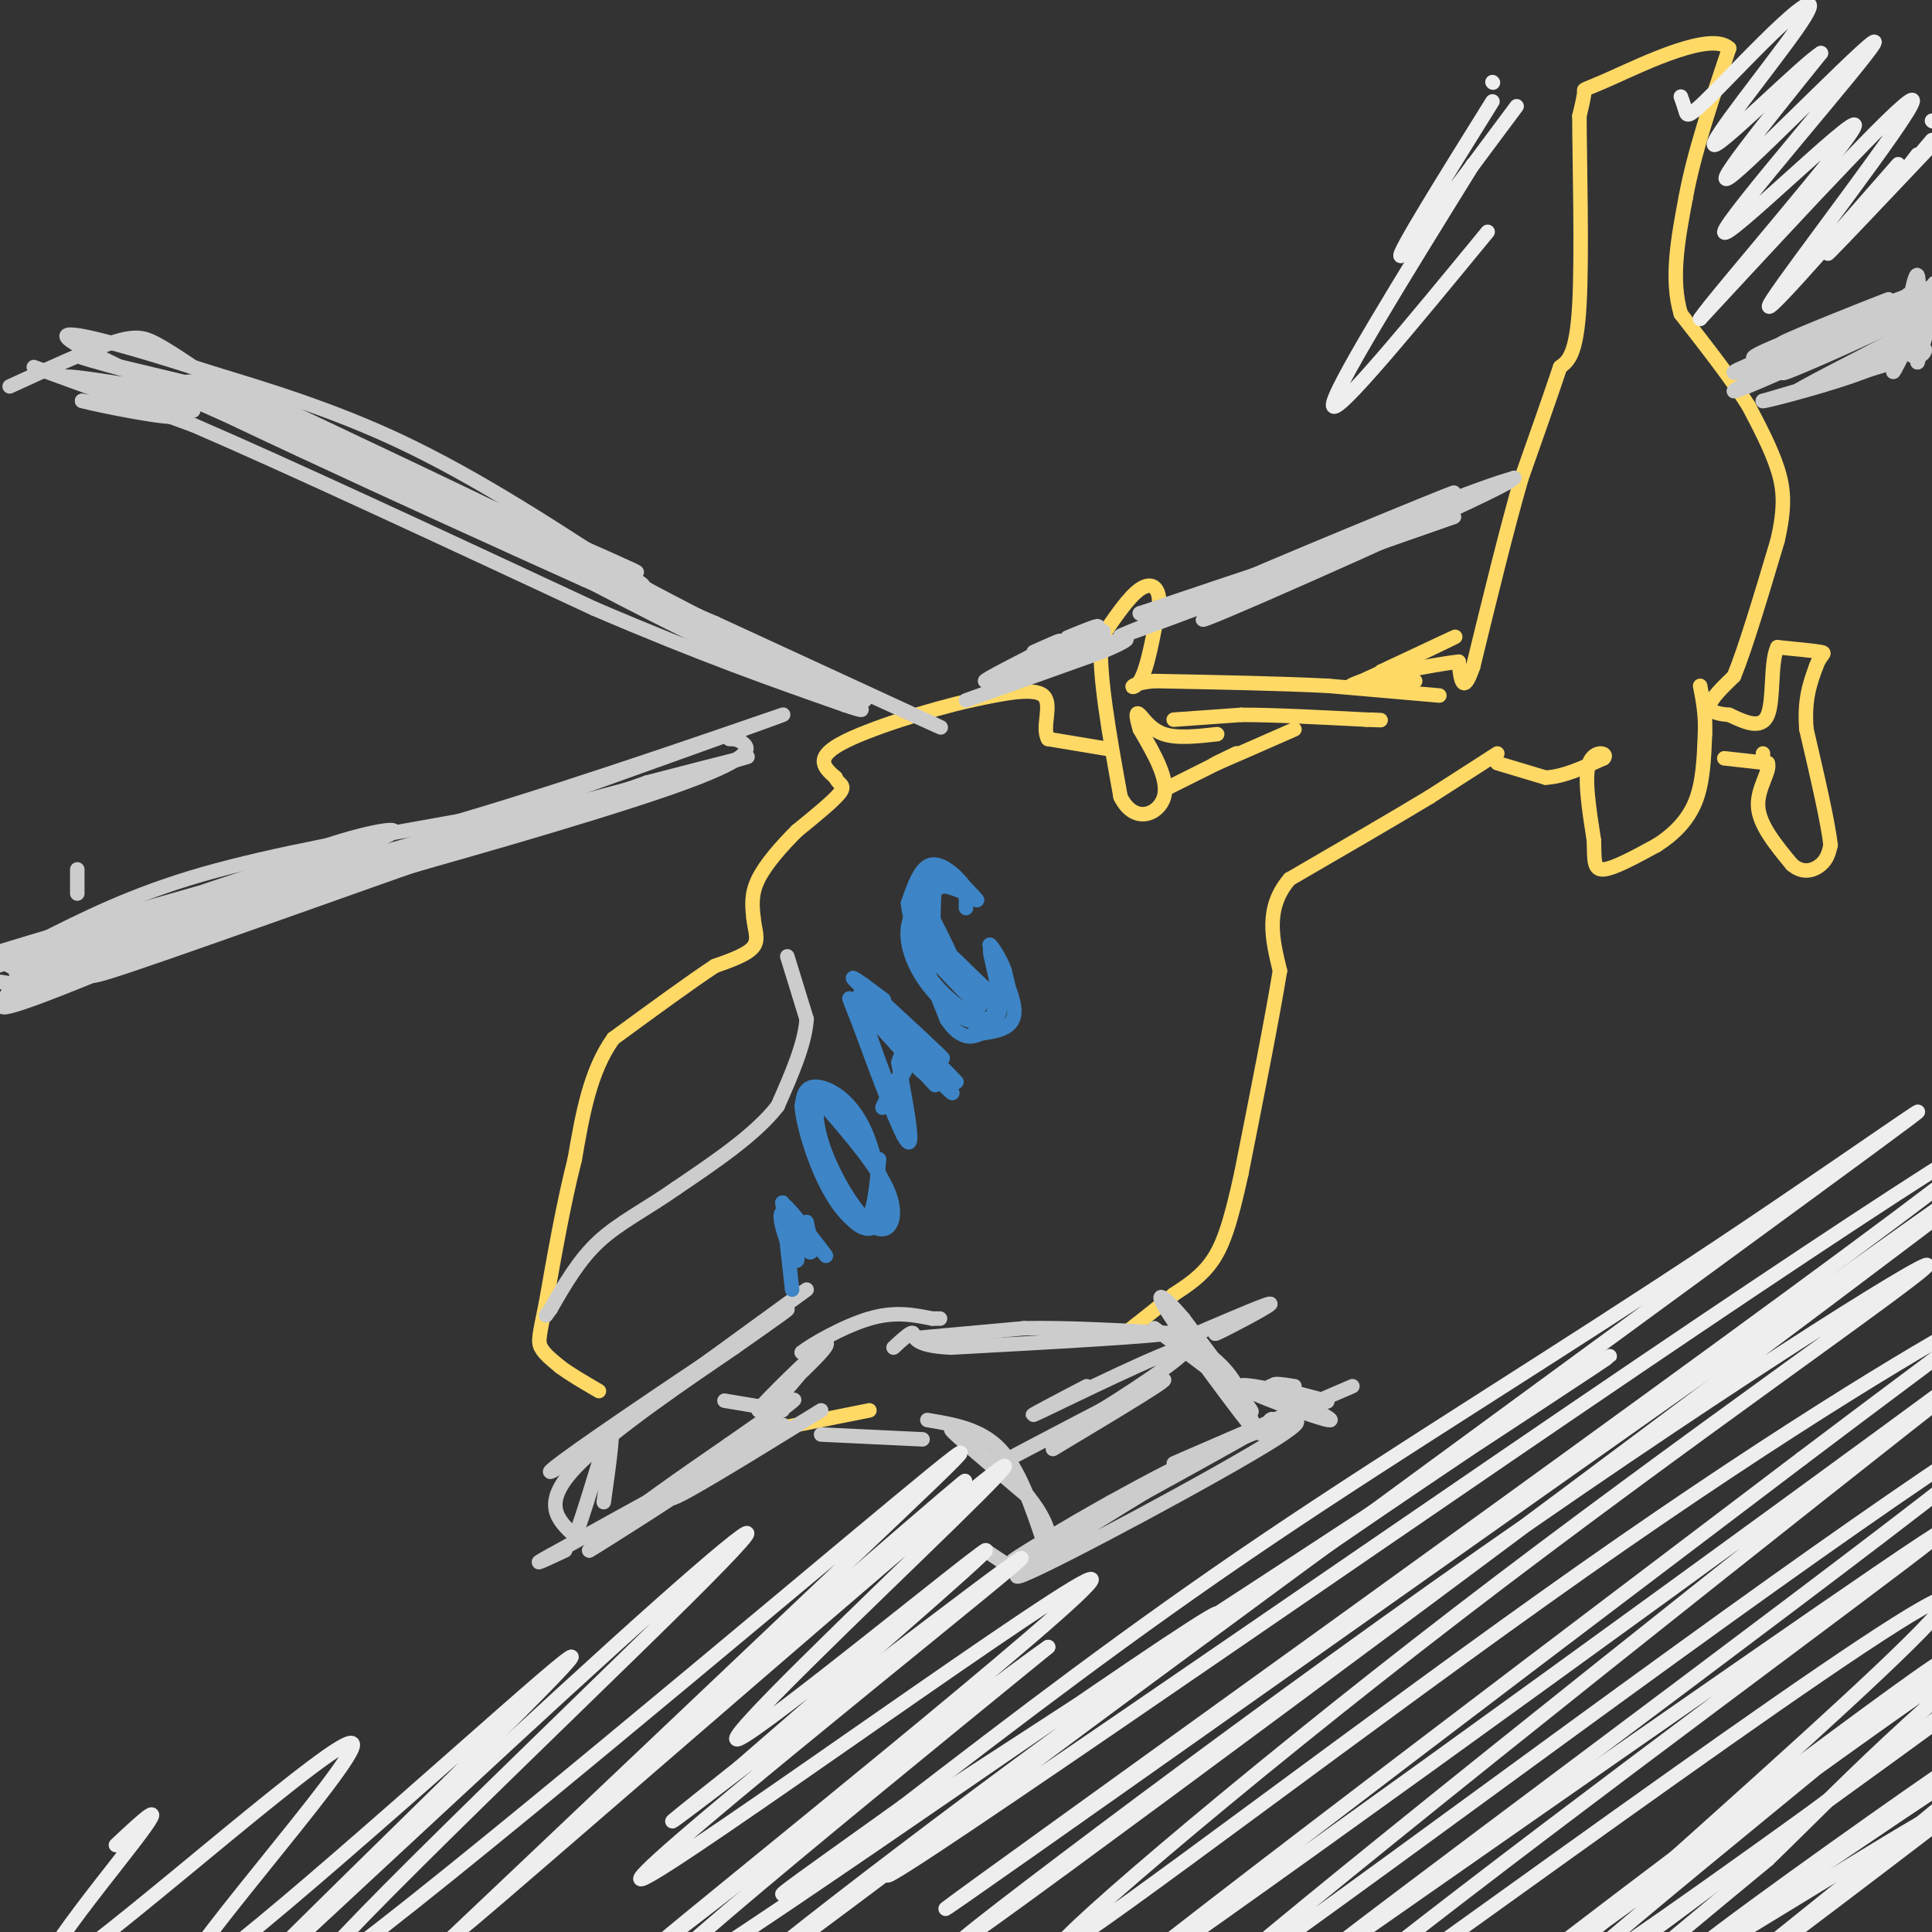 <svg viewBox='0 0 400 400' version='1.1' xmlns='http://www.w3.org/2000/svg' xmlns:xlink='http://www.w3.org/1999/xlink'><rect x="0" y="0" width="400" height="400" fill="#333333" stroke="none"/><g fill='none' stroke='#ffd966' stroke-width='3' stroke-linecap='round' stroke-linejoin='round'><path d='M310,156c0.000,0.000 -14.000,9.000 -14,9'/><path d='M296,165c-7.167,4.333 -18.083,10.667 -29,17'/><path d='M267,182c-5.167,6.000 -3.583,12.500 -2,19'/><path d='M265,201c-1.667,10.167 -4.833,26.083 -8,42'/><path d='M257,243c-2.222,10.222 -3.778,14.778 -6,18c-2.222,3.222 -5.111,5.111 -8,7'/><path d='M243,268c-3.000,2.500 -6.500,5.250 -10,8'/><path d='M310,158c0.000,0.000 10.000,3.000 10,3'/><path d='M320,161c3.667,-0.167 7.833,-2.083 12,-4'/><path d='M332,157c1.156,-1.111 -1.956,-1.889 -3,1c-1.044,2.889 -0.022,9.444 1,16'/><path d='M330,174c0.111,4.044 -0.111,6.156 2,6c2.111,-0.156 6.556,-2.578 11,-5'/><path d='M343,175c3.400,-2.156 6.400,-5.044 8,-9c1.600,-3.956 1.800,-8.978 2,-14'/><path d='M353,152c0.167,-4.000 -0.417,-7.000 -1,-10'/><path d='M365,157c0.000,0.000 0.000,-1.000 0,-1'/><path d='M357,157c0.000,0.000 9.000,1.000 9,1'/><path d='M366,158c0.644,1.622 -2.244,5.178 -2,9c0.244,3.822 3.622,7.911 7,12'/><path d='M371,179c2.333,2.044 4.667,1.156 6,0c1.333,-1.156 1.667,-2.578 2,-4'/><path d='M379,175c-0.500,-4.667 -2.750,-14.333 -5,-24'/><path d='M374,151c-0.500,-6.167 0.750,-9.583 2,-13'/><path d='M376,138c0.933,-2.644 2.267,-2.756 1,-3c-1.267,-0.244 -5.133,-0.622 -9,-1'/><path d='M368,134c-1.489,2.956 -0.711,10.844 -2,14c-1.289,3.156 -4.644,1.578 -8,0'/><path d='M358,148c-2.356,-0.178 -4.244,-0.622 -4,-2c0.244,-1.378 2.622,-3.689 5,-6'/><path d='M359,140c2.333,-5.667 5.667,-16.833 9,-28'/><path d='M368,112c1.667,-7.111 1.333,-10.889 0,-15c-1.333,-4.111 -3.667,-8.556 -6,-13'/><path d='M362,84c-3.333,-5.333 -8.667,-12.167 -14,-19'/><path d='M348,65c-2.167,-7.167 -0.583,-15.583 1,-24'/><path d='M349,41c1.667,-9.167 5.333,-20.083 9,-31'/><path d='M358,10c-3.690,-3.560 -17.417,3.042 -24,6c-6.583,2.958 -6.024,2.274 -6,3c0.024,0.726 -0.488,2.863 -1,5'/><path d='M327,24c0.022,8.867 0.578,28.533 0,39c-0.578,10.467 -2.289,11.733 -4,13'/><path d='M323,76c-2.000,6.000 -5.000,14.500 -8,23'/><path d='M315,99c-3.000,10.333 -6.500,24.667 -10,39'/><path d='M305,138c-2.167,6.333 -2.583,2.667 -3,-1'/><path d='M302,137c-3.333,0.333 -10.167,1.667 -17,3'/><path d='M285,140c-4.619,1.310 -7.667,3.083 -3,1c4.667,-2.083 17.048,-8.024 19,-9c1.952,-0.976 -6.524,3.012 -15,7'/><path d='M286,139c-0.024,0.036 7.417,-3.375 7,-3c-0.417,0.375 -8.690,4.536 -10,6c-1.310,1.464 4.345,0.232 10,-1'/><path d='M298,144c0.000,0.000 -23.000,-2.000 -23,-2'/><path d='M275,142c-9.833,-0.500 -22.917,-0.750 -36,-1'/><path d='M239,141c-6.444,0.556 -4.556,2.444 -3,0c1.556,-2.444 2.778,-9.222 4,-16'/><path d='M240,125c0.089,-3.600 -1.689,-4.600 -4,-3c-2.311,1.600 -5.156,5.800 -8,10'/><path d='M228,132c-0.667,7.167 1.667,20.083 4,33'/><path d='M232,165c2.844,5.756 7.956,3.644 9,0c1.044,-3.644 -1.978,-8.822 -5,-14'/><path d='M236,151c-0.940,-3.083 -0.792,-3.792 0,-3c0.792,0.792 2.226,3.083 5,4c2.774,0.917 6.887,0.458 11,0'/><path d='M243,149c0.000,0.000 14.000,-1.000 14,-1'/><path d='M257,148c6.667,0.000 16.333,0.500 26,1'/><path d='M283,149c4.500,0.167 2.750,0.083 1,0'/><path d='M268,151c-7.000,3.083 -14.000,6.167 -16,7c-2.000,0.833 1.000,-0.583 4,-2'/><path d='M256,156c-1.667,0.833 -7.833,3.917 -14,7'/><path d='M229,155c0.000,0.000 -12.000,-2.000 -12,-2'/><path d='M217,153c-1.422,-2.356 1.022,-7.244 -1,-9c-2.022,-1.756 -8.511,-0.378 -15,1'/><path d='M201,145c-8.289,1.844 -21.511,5.956 -27,9c-5.489,3.044 -3.244,5.022 -1,7'/><path d='M173,161c0.467,1.400 2.133,1.400 1,3c-1.133,1.600 -5.067,4.800 -9,8'/><path d='M165,172c-3.133,3.111 -6.467,6.889 -8,10c-1.533,3.111 -1.267,5.556 -1,8'/><path d='M156,190c0.200,2.400 1.200,4.400 0,6c-1.200,1.600 -4.600,2.800 -8,4'/><path d='M148,200c-4.833,3.167 -12.917,9.083 -21,15'/><path d='M127,215c-4.833,6.667 -6.417,15.833 -8,25'/><path d='M119,240c-2.333,9.167 -4.167,19.583 -6,30'/><path d='M113,270c-1.333,6.489 -1.667,7.711 -1,9c0.667,1.289 2.333,2.644 4,4'/><path d='M116,283c2.000,1.500 5.000,3.250 8,5'/><path d='M160,296c0.000,0.000 20.000,-4.000 20,-4'/></g>
<g fill='none' stroke='#cccccc' stroke-width='3' stroke-linecap='round' stroke-linejoin='round'><path d='M200,145c0.000,0.000 28.000,-10.000 28,-10'/><path d='M228,135c6.038,-2.472 7.134,-3.652 2,-2c-5.134,1.652 -16.498,6.137 -17,6c-0.502,-0.137 9.856,-4.896 12,-6c2.144,-1.104 -3.928,1.448 -10,4'/><path d='M215,137c-3.492,1.499 -7.223,3.247 -4,2c3.223,-1.247 13.400,-5.489 12,-5c-1.400,0.489 -14.377,5.709 -15,6c-0.623,0.291 11.108,-4.345 15,-6c3.892,-1.655 -0.054,-0.327 -4,1'/><path d='M219,135c-4.622,1.844 -14.178,5.956 -15,6c-0.822,0.044 7.089,-3.978 15,-8'/><path d='M219,133c1.667,-1.000 -1.667,0.500 -5,2'/><path d='M244,127c0.000,0.000 57.000,-20.000 57,-20'/><path d='M301,107c-5.488,1.905 -47.708,16.667 -48,16c-0.292,-0.667 41.345,-16.762 55,-22c13.655,-5.238 -0.673,0.381 -15,6'/><path d='M293,107c-16.440,7.607 -50.042,23.625 -43,21c7.042,-2.625 54.726,-23.893 62,-28c7.274,-4.107 -25.863,8.946 -59,22'/><path d='M253,122c5.500,-2.714 48.750,-20.500 48,-20c-0.750,0.500 -45.500,19.286 -53,23c-7.500,3.714 22.250,-7.643 52,-19'/><path d='M300,106c-3.426,1.472 -37.990,14.652 -55,21c-17.010,6.348 -16.464,5.863 -4,1c12.464,-4.863 36.847,-14.104 38,-15c1.153,-0.896 -20.923,6.552 -43,14'/><path d='M236,127c1.711,-0.400 27.489,-8.400 36,-11c8.511,-2.600 -0.244,0.200 -9,3'/><path d='M221,132c3.738,-1.542 7.476,-3.083 6,-2c-1.476,1.083 -8.167,4.792 -8,5c0.167,0.208 7.190,-3.083 9,-4c1.810,-0.917 -1.595,0.542 -5,2'/><path d='M223,133c-0.167,0.167 1.917,-0.417 4,-1'/><path d='M388,67c-11.065,5.744 -22.131,11.488 -18,10c4.131,-1.488 23.458,-10.208 22,-10c-1.458,0.208 -23.702,9.345 -28,11c-4.298,1.655 9.351,-4.173 23,-10'/><path d='M387,68c6.327,-2.651 10.644,-4.278 4,-1c-6.644,3.278 -24.250,11.459 -22,10c2.250,-1.459 24.357,-12.560 27,-14c2.643,-1.440 -14.179,6.780 -31,15'/><path d='M365,78c4.225,-1.628 30.287,-13.199 28,-12c-2.287,1.199 -32.923,15.169 -34,15c-1.077,-0.169 27.407,-14.477 36,-19c8.593,-4.523 -2.703,0.738 -14,6'/><path d='M381,68c-7.978,3.169 -20.922,8.092 -22,9c-1.078,0.908 9.711,-2.200 19,-6c9.289,-3.800 17.078,-8.292 12,-7c-5.078,1.292 -23.022,8.369 -25,9c-1.978,0.631 12.011,-5.185 26,-11'/><path d='M391,62c-2.044,0.689 -20.156,7.911 -22,9c-1.844,1.089 12.578,-3.956 27,-9'/><path d='M396,62c5.418,-2.869 5.463,-5.542 3,-1c-2.463,4.542 -7.432,16.300 -7,16c0.432,-0.300 6.266,-12.657 8,-15c1.734,-2.343 -0.633,5.329 -3,13'/><path d='M397,75c-0.238,-2.994 0.668,-16.978 0,-18c-0.668,-1.022 -2.911,10.917 -2,15c0.911,4.083 4.974,0.309 3,0c-1.974,-0.309 -9.987,2.845 -18,6'/><path d='M380,78c1.067,-0.089 12.733,-3.311 12,-3c-0.733,0.311 -13.867,4.156 -27,8'/><path d='M365,83c-0.863,0.447 10.479,-2.435 18,-5c7.521,-2.565 11.222,-4.811 6,-3c-5.222,1.811 -19.368,7.680 -17,6c2.368,-1.680 21.248,-10.909 26,-14c4.752,-3.091 -4.624,-0.046 -14,3'/><path d='M384,70c-8.178,1.889 -21.622,5.111 -21,4c0.622,-1.111 15.311,-6.556 30,-12'/><path d='M393,62c5.333,-2.167 3.667,-1.583 2,-1'/><path d='M7,76c0.000,0.000 33.000,12.000 33,12'/><path d='M40,88c19.333,8.333 51.167,23.167 83,38'/><path d='M123,126c22.500,9.667 37.250,14.833 52,20'/><path d='M175,146c7.667,2.667 0.833,-0.667 -6,-4'/><path d='M2,80c8.044,-3.689 16.089,-7.378 21,-9c4.911,-1.622 6.689,-1.178 9,0c2.311,1.178 5.156,3.089 8,5'/><path d='M40,76c8.267,2.733 24.933,7.067 42,15c17.067,7.933 34.533,19.467 52,31'/><path d='M134,122c20.667,11.044 46.333,23.156 45,23c-1.333,-0.156 -29.667,-12.578 -58,-25'/><path d='M121,120c-34.976,-15.726 -93.417,-42.542 -87,-41c6.417,1.542 77.690,31.440 94,38c16.310,6.560 -22.345,-10.220 -61,-27'/><path d='M67,90c-16.318,-6.379 -26.612,-8.827 -29,-10c-2.388,-1.173 3.132,-1.072 6,-1c2.868,0.072 3.086,0.113 24,10c20.914,9.887 62.523,29.619 65,32c2.477,2.381 -34.179,-12.590 -56,-23c-21.821,-10.410 -28.806,-16.260 -23,-14c5.806,2.260 24.403,12.630 43,23'/><path d='M97,107c16.060,8.638 34.709,18.735 52,27c17.291,8.265 33.222,14.700 14,5c-19.222,-9.700 -73.598,-35.535 -67,-33c6.598,2.535 74.171,33.438 93,42c18.829,8.562 -11.085,-5.219 -41,-19'/><path d='M148,129c-38.833,-16.524 -115.417,-48.333 -131,-57c-15.583,-8.667 29.833,5.810 40,10c10.167,4.190 -14.917,-1.905 -40,-8'/><path d='M17,74c2.137,0.935 27.480,7.271 27,8c-0.480,0.729 -26.783,-4.150 -30,-4c-3.217,0.150 16.652,5.329 21,7c4.348,1.671 -6.826,-0.164 -18,-2'/><path d='M17,83c3.202,0.929 20.208,4.250 19,3c-1.208,-1.250 -20.631,-7.071 -23,-8c-2.369,-0.929 12.315,3.036 27,7'/><path d='M16,180c0.000,0.000 0.000,5.000 0,5'/><path d='M8,195c9.750,-4.917 19.500,-9.833 34,-14c14.500,-4.167 33.750,-7.583 53,-11'/><path d='M95,170c25.978,-7.622 64.422,-21.178 67,-22c2.578,-0.822 -30.711,11.089 -64,23'/><path d='M98,171c-33.833,10.167 -86.417,24.083 -75,21c11.417,-3.083 86.833,-23.167 116,-31c29.167,-7.833 12.083,-3.417 -5,1'/><path d='M134,162c-22.550,7.902 -76.426,27.157 -99,35c-22.574,7.843 -13.847,4.273 -18,4c-4.153,-0.273 -21.185,2.752 -10,-2c11.185,-4.752 50.588,-17.279 66,-23c15.412,-5.721 6.832,-4.634 -2,-2c-8.832,2.634 -17.916,6.817 -27,11'/><path d='M44,185c-13.536,5.641 -33.876,14.244 -40,18c-6.124,3.756 1.967,2.665 15,-2c13.033,-4.665 31.010,-12.904 33,-14c1.990,-1.096 -12.005,4.952 -26,11'/><path d='M26,198c-9.949,4.400 -21.821,9.901 -12,6c9.821,-3.901 41.337,-17.204 41,-17c-0.337,0.204 -32.525,13.915 -46,19c-13.475,5.085 -8.238,1.542 -3,-2'/><path d='M6,204c-5.464,-0.619 -17.625,-1.167 -3,-7c14.625,-5.833 56.036,-16.952 61,-18c4.964,-1.048 -26.518,7.976 -58,17'/><path d='M6,196c-14.407,4.062 -21.424,5.718 -6,1c15.424,-4.718 53.288,-15.808 56,-16c2.712,-0.192 -29.727,10.516 -47,16c-17.273,5.484 -19.381,5.746 -6,1c13.381,-4.746 42.252,-14.499 53,-18c10.748,-3.501 3.374,-0.751 -4,2'/><path d='M52,182c-15.398,5.054 -51.893,16.691 -50,18c1.893,1.309 42.174,-7.708 56,-12c13.826,-4.292 1.196,-3.860 -13,0c-14.196,3.860 -29.960,11.148 -38,15c-8.040,3.852 -8.357,4.268 5,-1c13.357,-5.268 40.388,-16.219 45,-18c4.612,-1.781 -13.194,5.610 -31,13'/><path d='M26,197c-10.367,4.552 -20.784,9.433 -6,4c14.784,-5.433 54.771,-21.180 72,-28c17.229,-6.820 11.701,-4.715 -7,2c-18.701,6.715 -50.573,18.039 -41,16c9.573,-2.039 60.592,-17.440 75,-22c14.408,-4.560 -7.796,1.720 -30,8'/><path d='M89,177c-11.442,3.381 -25.046,7.834 -14,5c11.046,-2.834 46.743,-12.955 64,-19c17.257,-6.045 16.073,-8.013 15,-9c-1.073,-0.987 -2.037,-0.994 -3,-1'/><path d='M239,275c0.000,0.000 12.000,9.000 12,9'/><path d='M251,284c4.267,4.022 8.933,9.578 8,8c-0.933,-1.578 -7.467,-10.289 -14,-19'/><path d='M245,273c-3.905,-4.631 -6.667,-6.708 -3,-1c3.667,5.708 13.762,19.202 16,22c2.238,2.798 -3.381,-5.101 -9,-13'/><path d='M249,281c-3.332,-3.431 -7.161,-5.507 -6,-5c1.161,0.507 7.313,3.598 11,8c3.687,4.402 4.911,10.115 6,12c1.089,1.885 2.045,-0.057 3,-2'/><path d='M263,294c0.500,-0.333 0.250,-0.167 0,0'/><path d='M280,287c-18.667,8.044 -37.333,16.089 -37,16c0.333,-0.089 19.667,-8.311 26,-11c6.333,-2.689 -0.333,0.156 -7,3'/><path d='M262,295c-12.238,6.202 -39.333,20.208 -39,20c0.333,-0.208 28.095,-14.631 35,-18c6.905,-3.369 -7.048,4.315 -21,12'/><path d='M237,309c-12.145,7.381 -32.008,19.834 -25,17c7.008,-2.834 40.887,-20.955 52,-28c11.113,-7.045 -0.539,-3.013 -10,1c-9.461,4.013 -16.730,8.006 -24,12'/><path d='M230,311c-9.762,5.429 -22.167,13.000 -20,12c2.167,-1.000 18.905,-10.571 22,-12c3.095,-1.429 -7.452,5.286 -18,12'/><path d='M214,323c-3.422,2.489 -2.978,2.711 -4,2c-1.022,-0.711 -3.511,-2.356 -6,-4'/><path d='M192,294c5.500,0.917 11.000,1.833 15,6c4.000,4.167 6.500,11.583 9,19'/><path d='M216,319c1.857,1.905 2.000,-2.833 -3,-9c-5.000,-6.167 -15.143,-13.762 -16,-14c-0.857,-0.238 7.571,6.881 16,14'/><path d='M213,310c3.333,5.244 3.667,11.356 4,13c0.333,1.644 0.667,-1.178 1,-4'/><path d='M218,300c13.422,-8.044 26.844,-16.089 22,-14c-4.844,2.089 -27.956,14.311 -33,17c-5.044,2.689 7.978,-4.156 21,-11'/><path d='M228,292c8.929,-5.476 20.750,-13.667 17,-13c-3.750,0.667 -23.071,10.190 -29,13c-5.929,2.810 1.536,-1.095 9,-5'/><path d='M248,276c7.733,-3.311 15.467,-6.622 15,-6c-0.467,0.622 -9.133,5.178 -11,6c-1.867,0.822 3.067,-2.089 8,-5'/><path d='M268,287c-3.099,-0.498 -6.198,-0.995 -3,1c3.198,1.995 12.692,6.483 10,6c-2.692,-0.483 -17.571,-5.938 -18,-7c-0.429,-1.062 13.592,2.268 17,3c3.408,0.732 -3.796,-1.134 -11,-3'/><path d='M170,292c-16.022,9.889 -32.044,19.778 -31,18c1.044,-1.778 19.156,-15.222 24,-19c4.844,-3.778 -3.578,2.111 -12,8'/><path d='M151,299c-8.417,5.786 -23.458,16.250 -19,14c4.458,-2.250 28.417,-17.214 30,-18c1.583,-0.786 -19.208,12.607 -40,26'/><path d='M122,321c1.067,-0.533 23.733,-14.867 26,-17c2.267,-2.133 -15.867,7.933 -34,18'/><path d='M114,322c-5.167,2.833 -1.083,0.917 3,-1'/><path d='M167,267c0.000,0.000 -44.000,32.000 -44,32'/><path d='M123,299c-9.964,6.857 -12.875,8.000 -3,1c9.875,-7.000 32.536,-22.143 40,-27c7.464,-4.857 -0.268,0.571 -8,6'/><path d='M152,279c-8.578,5.867 -26.022,17.533 -33,25c-6.978,7.467 -3.489,10.733 0,14'/><path d='M119,318c1.600,-3.111 5.600,-17.889 7,-21c1.400,-3.111 0.200,5.444 -1,14'/><path d='M150,290c0.000,0.000 12.000,2.000 12,2'/><path d='M160,291c5.036,-5.827 10.071,-11.655 8,-10c-2.071,1.655 -11.250,10.792 -11,11c0.250,0.208 9.929,-8.512 13,-12c3.071,-3.488 -0.464,-1.744 -4,0'/><path d='M166,280c1.911,-1.556 8.689,-5.444 14,-7c5.311,-1.556 9.156,-0.778 13,0'/><path d='M193,273c2.333,0.000 1.667,0.000 1,0'/><path d='M190,277c0.000,0.000 22.000,-2.000 22,-2'/><path d='M212,275c8.667,-0.167 19.333,0.417 30,1'/><path d='M242,276c-2.500,0.667 -23.750,1.833 -45,3'/><path d='M197,279c-8.600,-0.333 -7.600,-2.667 -8,-3c-0.400,-0.333 -2.200,1.333 -4,3'/><path d='M170,297c0.000,0.000 21.000,1.000 21,1'/><path d='M163,198c0.000,0.000 4.000,13.000 4,13'/><path d='M167,211c-0.333,5.167 -3.167,11.583 -6,18'/><path d='M161,229c-4.500,5.833 -12.750,11.417 -21,17'/><path d='M140,246c-6.378,4.467 -11.822,7.133 -16,11c-4.178,3.867 -7.089,8.933 -10,14'/><path d='M114,271c-1.667,2.333 -0.833,1.167 0,0'/></g>
<g fill='none' stroke='#3d85c6' stroke-width='3' stroke-linecap='round' stroke-linejoin='round'><path d='M200,188c0.000,0.000 0.000,-4.000 0,-4'/><path d='M200,184c-1.333,-2.089 -4.667,-5.311 -7,-5c-2.333,0.311 -3.667,4.156 -5,8'/><path d='M188,187c0.500,5.333 4.250,14.667 8,24'/><path d='M196,211c2.889,4.622 6.111,4.178 8,2c1.889,-2.178 2.444,-6.089 3,-10'/><path d='M207,203c-0.179,-3.607 -2.125,-7.625 -2,-6c0.125,1.625 2.321,8.893 2,12c-0.321,3.107 -3.161,2.054 -6,1'/><path d='M201,210c-3.333,-1.756 -8.667,-6.644 -11,-11c-2.333,-4.356 -1.667,-8.178 -1,-12'/><path d='M189,187c-0.422,0.000 -0.978,6.000 1,11c1.978,5.000 6.489,9.000 11,13'/><path d='M201,211c0.273,1.313 -4.545,-1.906 -8,-6c-3.455,-4.094 -5.545,-9.064 -5,-13c0.545,-3.936 3.727,-6.839 6,-8c2.273,-1.161 3.636,-0.581 5,0'/><path d='M199,184c1.893,0.940 4.125,3.292 3,2c-1.125,-1.292 -5.607,-6.226 -8,-6c-2.393,0.226 -2.696,5.613 -3,11'/><path d='M191,191c0.000,2.845 1.500,4.458 2,2c0.500,-2.458 0.000,-8.988 1,-11c1.000,-2.012 3.500,0.494 6,3'/><path d='M200,185c-1.155,-0.536 -7.042,-3.375 -8,0c-0.958,3.375 3.012,12.964 4,15c0.988,2.036 -1.006,-3.482 -3,-9'/><path d='M193,191c-1.169,-3.000 -2.592,-6.000 -1,-3c1.592,3.000 6.198,12.000 6,13c-0.198,1.000 -5.199,-6.000 -7,-8c-1.801,-2.000 -0.400,1.000 1,4'/><path d='M192,197c3.440,4.167 11.542,12.583 11,11c-0.542,-1.583 -9.726,-13.167 -11,-15c-1.274,-1.833 5.363,6.083 12,14'/><path d='M204,207c-0.310,-0.476 -7.083,-8.667 -7,-9c0.083,-0.333 7.024,7.190 10,9c2.976,1.810 1.988,-2.095 1,-6'/><path d='M208,201c-0.905,-2.774 -3.667,-6.708 -3,-5c0.667,1.708 4.762,9.060 5,13c0.238,3.940 -3.381,4.470 -7,5'/><path d='M203,214c-1.333,0.667 -1.167,-0.167 -1,-1'/><path d='M183,207c-4.356,-3.267 -8.711,-6.533 -5,-3c3.711,3.533 15.489,13.867 17,15c1.511,1.133 -7.244,-6.933 -16,-15'/><path d='M179,204c0.500,0.833 9.750,10.417 19,20'/><path d='M198,224c-3.010,-3.037 -20.033,-20.628 -20,-20c0.033,0.628 17.124,19.477 19,22c1.876,2.523 -11.464,-11.279 -16,-16c-4.536,-4.721 -0.268,-0.360 4,4'/><path d='M185,214c3.901,3.649 11.654,10.772 9,8c-2.654,-2.772 -15.715,-15.439 -16,-15c-0.285,0.439 12.204,13.982 15,17c2.796,3.018 -4.102,-4.491 -11,-12'/><path d='M182,212c-3.250,-3.500 -5.875,-6.250 -3,-3c2.875,3.250 11.250,12.500 12,13c0.750,0.500 -6.125,-7.750 -13,-16'/><path d='M178,206c-0.667,1.833 4.167,14.417 9,27'/><path d='M187,233c-1.533,-2.822 -9.867,-23.378 -11,-26c-1.133,-2.622 4.933,12.689 11,28'/><path d='M187,235c-1.167,-3.274 -9.583,-25.458 -10,-26c-0.417,-0.542 7.167,20.560 10,26c2.833,5.440 0.917,-4.780 -1,-15'/><path d='M186,220c0.917,-3.500 3.708,-4.750 3,-2c-0.708,2.750 -4.917,9.500 -6,11c-1.083,1.500 0.958,-2.250 3,-6'/><path d='M172,227c-1.128,-1.032 -2.256,-2.063 -3,0c-0.744,2.063 -1.106,7.221 0,12c1.106,4.779 3.678,9.178 6,12c2.322,2.822 4.394,4.068 6,3c1.606,-1.068 2.744,-4.448 2,-8c-0.744,-3.552 -3.372,-7.276 -6,-11'/><path d='M177,235c-2.437,-3.697 -5.529,-7.441 -7,-7c-1.471,0.441 -1.322,5.067 1,11c2.322,5.933 6.818,13.174 10,15c3.182,1.826 5.052,-1.764 3,-7c-2.052,-5.236 -8.026,-12.118 -14,-19'/><path d='M170,228c-3.113,-1.564 -3.895,4.026 -1,11c2.895,6.974 9.467,15.333 12,14c2.533,-1.333 1.028,-12.359 -2,-19c-3.028,-6.641 -7.579,-8.897 -10,-9c-2.421,-0.103 -2.710,1.949 -3,4'/><path d='M166,229c0.226,3.607 2.292,10.625 5,16c2.708,5.375 6.060,9.107 8,8c1.940,-1.107 2.470,-7.054 3,-13'/><path d='M162,249c1.000,9.000 2.000,18.000 2,18c0.000,0.000 -1.000,-9.000 -2,-18'/><path d='M162,249c0.735,0.735 3.573,11.573 3,12c-0.573,0.427 -4.556,-9.556 -3,-10c1.556,-0.444 8.650,8.650 9,9c0.350,0.350 -6.043,-8.043 -8,-10c-1.957,-1.957 0.521,2.521 3,7'/><path d='M166,257c0.956,1.800 1.844,2.800 2,2c0.156,-0.800 -0.422,-3.400 -1,-6'/></g>
<g fill='none' stroke='#eeeeee' stroke-width='3' stroke-linecap='round' stroke-linejoin='round'><path d='M377,388c-21.783,14.987 -43.567,29.974 -37,25c6.567,-4.974 41.483,-29.910 58,-42c16.517,-12.090 14.633,-11.333 -3,1c-17.633,12.333 -51.017,36.244 -47,35c4.017,-1.244 45.433,-27.641 54,-32c8.567,-4.359 -15.717,13.321 -40,31'/><path d='M362,406c9.949,-7.263 54.821,-40.921 50,-37c-4.821,3.921 -59.333,45.422 -57,43c2.333,-2.422 61.513,-48.768 60,-50c-1.513,-1.232 -63.718,42.648 -82,54c-18.282,11.352 7.359,-9.824 33,-31'/><path d='M366,385c9.759,-9.474 17.656,-17.659 29,-28c11.344,-10.341 26.134,-22.837 -2,-3c-28.134,19.837 -99.193,72.006 -91,65c8.193,-7.006 95.639,-73.187 100,-75c4.361,-1.813 -74.364,60.743 -78,66c-3.636,5.257 67.818,-46.784 94,-66c26.182,-19.216 7.091,-5.608 -12,8'/><path d='M406,352c-34.094,25.637 -113.330,85.729 -105,75c8.330,-10.729 104.227,-92.278 102,-96c-2.227,-3.722 -102.576,70.384 -138,95c-35.424,24.616 -5.922,-0.257 38,-34c43.922,-33.743 102.263,-76.355 99,-75c-3.263,1.355 -68.132,46.678 -133,92'/><path d='M269,409c10.073,-8.617 101.755,-76.158 136,-103c34.245,-26.842 11.051,-12.985 -38,22c-49.051,34.985 -123.961,91.098 -116,83c7.961,-8.098 98.794,-80.408 144,-116c45.206,-35.592 44.786,-34.467 -5,2c-49.786,36.467 -148.939,108.276 -160,115c-11.061,6.724 65.969,-51.638 143,-110'/><path d='M373,302c33.786,-25.556 46.751,-34.445 38,-30c-8.751,4.445 -39.218,22.223 -83,53c-43.782,30.777 -100.880,74.554 -108,78c-7.120,3.446 35.738,-33.438 82,-69c46.262,-35.562 95.926,-69.803 97,-72c1.074,-2.197 -46.444,27.648 -102,67c-55.556,39.352 -119.150,88.210 -91,68c28.150,-20.210 148.043,-109.489 191,-142c42.957,-32.511 8.979,-8.256 -25,16'/><path d='M372,271c-55.676,39.129 -182.365,128.952 -176,124c6.365,-4.952 145.785,-104.679 197,-143c51.215,-38.321 14.226,-15.235 -54,31c-68.226,46.235 -167.691,115.618 -154,104c13.691,-11.618 140.536,-104.238 188,-139c47.464,-34.762 15.548,-11.667 -17,10c-32.548,21.667 -65.728,41.905 -94,61c-28.272,19.095 -51.636,37.048 -75,55'/><path d='M187,374c-22.413,16.098 -40.944,28.842 -4,5c36.944,-23.842 129.363,-84.272 147,-96c17.637,-11.728 -39.509,25.244 -91,62c-51.491,36.756 -97.328,73.295 -80,61c17.328,-12.295 97.819,-73.426 93,-72c-4.819,1.426 -94.948,65.407 -115,77c-20.052,11.593 29.974,-29.204 80,-70'/><path d='M217,341c-13.062,8.882 -85.716,66.088 -80,61c5.716,-5.088 89.802,-72.468 89,-75c-0.802,-2.532 -86.493,59.785 -93,62c-6.507,2.215 66.171,-55.673 77,-65c10.829,-9.327 -40.192,29.907 -60,45c-19.808,15.093 -8.404,6.047 3,-3'/><path d='M153,366c15.753,-13.678 53.637,-46.375 51,-45c-2.637,1.375 -45.794,36.820 -51,39c-5.206,2.180 27.539,-28.905 44,-45c16.461,-16.095 16.639,-17.201 -14,9c-30.639,26.201 -92.095,79.708 -86,74c6.095,-5.708 79.741,-70.631 98,-87c18.259,-16.369 -18.871,15.815 -56,48'/><path d='M139,359c-27.323,24.902 -67.630,63.157 -59,55c8.630,-8.157 66.197,-62.728 96,-91c29.803,-28.272 31.843,-30.246 -2,-2c-33.843,28.246 -103.568,86.712 -109,88c-5.432,1.288 53.431,-54.603 77,-78c23.569,-23.397 11.846,-14.299 -15,10c-26.846,24.299 -68.813,63.800 -77,71c-8.187,7.200 17.407,-17.900 43,-43'/><path d='M93,369c16.295,-16.198 35.532,-35.194 19,-21c-16.532,14.194 -68.833,61.577 -74,62c-5.167,0.423 36.801,-46.113 35,-49c-1.801,-2.887 -47.369,37.877 -60,46c-12.631,8.123 7.677,-16.393 15,-26c7.323,-9.607 1.662,-4.303 -4,1'/><path d='M400,25c0.000,0.000 0.100,0.100 0.1,0.1'/><path d='M397,32c-1.750,2.250 -3.500,4.500 -3,4c0.500,-0.500 3.250,-3.750 6,-7'/><path d='M386,44c-4.583,5.083 -9.167,10.167 -7,8c2.167,-2.167 11.083,-11.583 20,-21'/><path d='M393,34c-15.178,17.378 -30.356,34.756 -26,28c4.356,-6.756 28.244,-37.644 29,-41c0.756,-3.356 -21.622,20.822 -44,45'/><path d='M352,66c2.722,-4.203 31.528,-37.212 32,-40c0.472,-2.788 -27.389,24.644 -27,22c0.389,-2.644 29.028,-35.366 31,-39c1.972,-3.634 -22.722,21.819 -29,27c-6.278,5.181 5.861,-9.909 18,-25'/><path d='M377,11c-3.214,1.810 -20.247,18.834 -22,19c-1.753,0.166 11.776,-16.524 17,-24c5.224,-7.476 2.142,-5.736 -3,-1c-5.142,4.736 -12.346,12.467 -16,16c-3.654,3.533 -3.758,2.866 -4,2c-0.242,-0.866 -0.621,-1.933 -1,-3'/><path d='M309,17c0.000,0.000 0.100,0.100 0.1,0.1'/><path d='M309,21c-9.917,15.917 -19.833,31.833 -19,32c0.833,0.167 12.417,-15.417 24,-31'/><path d='M305,34c-14.750,23.833 -29.500,47.667 -29,50c0.500,2.333 16.250,-16.833 32,-36'/></g>
</svg>